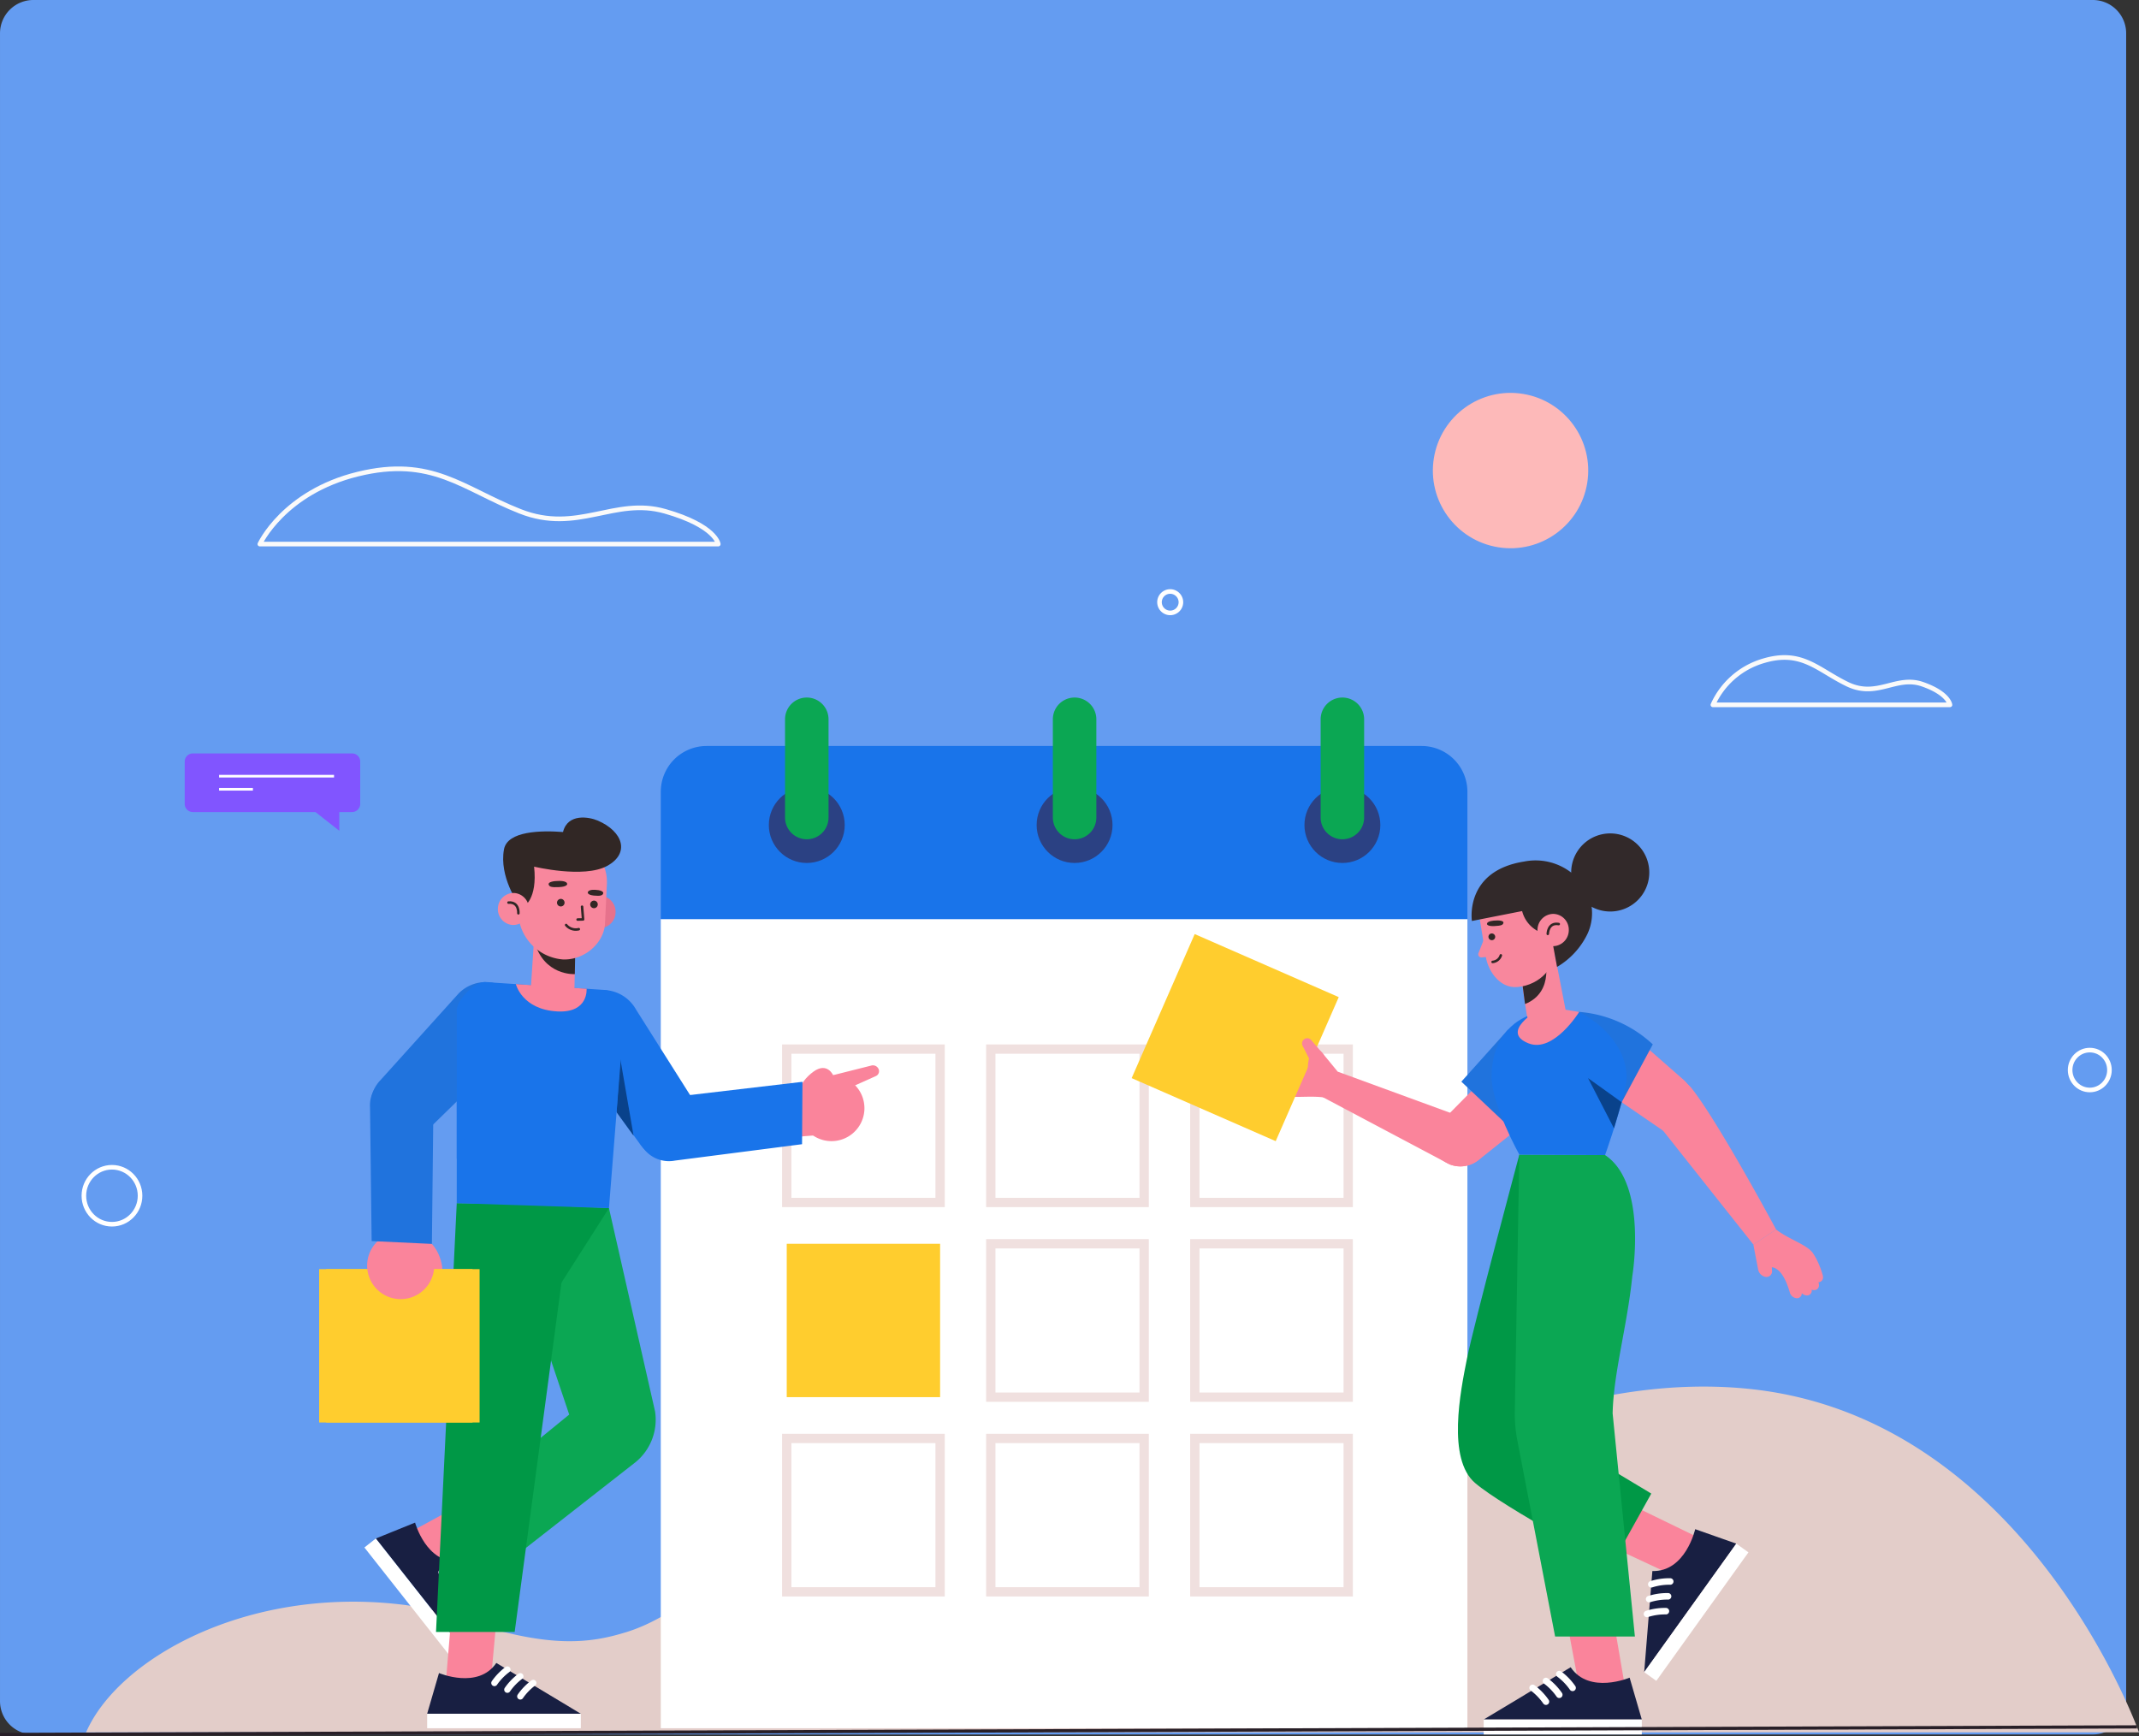 <svg xmlns="http://www.w3.org/2000/svg" width="507.91" height="412.23" viewBox="0 0 507.91 412.23">
  <rect x="0" y="0" width="507.91" height="412.23" fill="#333333" stroke="none"/>
  <g id="Group_972" data-name="Group 972" transform="translate(-78.068 -592.445)">
    <path id="Rectangle_2457" data-name="Rectangle 2457" d="M7.919,0H496.941a7.913,7.913,0,0,1,7.919,7.919V403.933a7.913,7.913,0,0,1-7.919,7.919H7.919A7.913,7.913,0,0,1,0,403.933V7.919A7.913,7.913,0,0,1,7.919,0Z" transform="translate(78.07 592.445)" fill="#649cf1"/>
    <g id="OBJECTS" transform="translate(24.213 642.586)">
      <g id="Group_887" data-name="Group 887" transform="translate(73.772 40.443)">
        <path id="Path_5259" data-name="Path 5259" d="M152.789,377.388a59.534,59.534,0,0,1,12.174,2.681l0-.006c.054.02.107.036.161.055.146.049.291.1.437.151,22.094,7.883,32.24,6.4,40.927,3.736,23.46-7.205,37.369-38.223,75.363-32.219,16.116,2.546,29.082,6.009,39.186,13.054l-.013-.031c.07.059.141.109.212.168,1.449,1.017,2.862,2.051,4.2,3.116,19.762,12.9,39.448-3.915,45.1-7.724.415-.3.848-2.693,1.268-2.991.227-.168.352-.267.352-.267l0,.02C396.912,339.68,436.3,322,474.264,326.342c65.235,7.457,91.489,81.442,91.489,81.442H78.274C85.889,390.289,116.347,373.222,152.789,377.388Z" transform="translate(-77.758 -87.011)" fill="#e3cdc9"/>
        <g id="Group_886" data-name="Group 886" transform="translate(0 0)">
          <g id="Group_883" data-name="Group 883" transform="translate(23.941 88.317)">
            <g id="Group_882" data-name="Group 882" transform="translate(0 0)">
              <path id="Rectangle_2459" data-name="Rectangle 2459" d="M1.936,0h37.8a1.935,1.935,0,0,1,1.935,1.935V11.989a1.935,1.935,0,0,1-1.935,1.935H1.935A1.935,1.935,0,0,1,0,11.989V1.936A1.936,1.936,0,0,1,1.936,0Z" transform="translate(41.674 13.924) rotate(180)" fill="#8155ff"/>
              <g id="Group_881" data-name="Group 881" transform="translate(8.162 5.407)">
                <line id="Line_51" data-name="Line 51" x2="27.298" fill="none" stroke="#fff" stroke-miterlimit="10" stroke-width="0.624"/>
                <line id="Line_52" data-name="Line 52" x2="8.035" transform="translate(0 3.11)" fill="none" stroke="#fff" stroke-miterlimit="10" stroke-width="0.624"/>
              </g>
            </g>
            <path id="Path_5260" data-name="Path 5260" d="M148.58,160.419v6.3l-8.027-6.3Z" transform="translate(-111.868 -148.348)" fill="#8155ff"/>
          </g>
          <g id="Group_884" data-name="Group 884" transform="translate(0 49.867)">
            <ellipse id="Ellipse_13" data-name="Ellipse 13" cx="4.669" cy="4.734" rx="4.669" ry="4.734" transform="translate(471.639 108.9)" fill="none" stroke="#fff" stroke-miterlimit="10" stroke-width="1.089"/>
            <ellipse id="Ellipse_14" data-name="Ellipse 14" cx="6.669" cy="6.763" rx="6.669" ry="6.763" transform="translate(0 136.72)" fill="none" stroke="#fff" stroke-miterlimit="10" stroke-width="1.089"/>
            <path id="Path_5261" data-name="Path 5261" d="M387.985,102.615a2.541,2.541,0,1,1-2.54-2.575A2.558,2.558,0,0,1,387.985,102.615Z" transform="translate(-127.493 -100.04)" fill="none" stroke="#fff" stroke-miterlimit="10" stroke-width="1.089"/>
          </g>
          <g id="Group_885" data-name="Group 885" transform="translate(41.791)">
            <path id="Path_5262" data-name="Path 5262" d="M127.6,83.1H236.448s-.526-4.323-12.62-7.782-20.77,5.4-34.441,0-20.923-13.157-38.537-8.833S127.6,83.1,127.6,83.1Z" transform="translate(-127.603 -44.489)" fill="none" stroke="#fafafa" stroke-linecap="round" stroke-linejoin="round" stroke-width="1.103"/>
            <path id="Path_5263" data-name="Path 5263" d="M539.95,130.012h56.286s-.272-2.719-6.526-4.895-10.741,3.4-17.811,0-10.82-8.275-19.929-5.556A18.983,18.983,0,0,0,539.95,130.012Z" transform="translate(-194.924 -53.231)" fill="none" stroke="#fafafa" stroke-linecap="round" stroke-linejoin="round" stroke-width="1.103"/>
            <circle id="Ellipse_15" data-name="Ellipse 15" cx="18.45" cy="18.45" r="18.45" transform="matrix(0.159, -0.987, 0.987, 0.159, 275.83, 36.429)" fill="#fdb9b9"/>
          </g>
        </g>
      </g>
      <g id="Group_914" data-name="Group 914" transform="translate(210.76 115.495)">
        <g id="Group_898" data-name="Group 898">
          <g id="Group_892" data-name="Group 892">
            <rect id="Rectangle_2460" data-name="Rectangle 2460" width="191.533" height="192.144" transform="translate(0 52.599)" fill="#fff"/>
            <path id="Path_5264" data-name="Path 5264" d="M432.908,154.758v30.225H241.375V154.758a10.873,10.873,0,0,1,10.873-10.873H422.036A10.872,10.872,0,0,1,432.908,154.758Z" transform="translate(-241.375 -132.383)" fill="#1974ea"/>
            <g id="Group_891" data-name="Group 891" transform="translate(25.657)">
              <g id="Group_888" data-name="Group 888" transform="translate(127.182)">
                <circle id="Ellipse_16" data-name="Ellipse 16" cx="9.01" cy="9.01" r="9.01" transform="translate(0 21.26)" fill="#2b4183"/>
                <path id="Path_5265" data-name="Path 5265" d="M433.794,163.792h0a5.164,5.164,0,0,0,5.164-5.163V135.3a5.164,5.164,0,0,0-5.164-5.163h0a5.164,5.164,0,0,0-5.163,5.163v23.326A5.164,5.164,0,0,0,433.794,163.792Z" transform="translate(-424.785 -130.139)" fill="#0ba753"/>
              </g>
              <g id="Group_889" data-name="Group 889" transform="translate(63.591)">
                <circle id="Ellipse_17" data-name="Ellipse 17" cx="9.009" cy="9.009" r="9.009" transform="translate(0 21.26)" fill="#2b4183"/>
                <path id="Path_5266" data-name="Path 5266" d="M357.8,163.792h0a5.164,5.164,0,0,0,5.164-5.163V135.3a5.164,5.164,0,0,0-5.164-5.163h0a5.164,5.164,0,0,0-5.164,5.163v23.326A5.164,5.164,0,0,0,357.8,163.792Z" transform="translate(-348.787 -130.139)" fill="#0ba753"/>
              </g>
              <g id="Group_890" data-name="Group 890">
                <circle id="Ellipse_18" data-name="Ellipse 18" cx="9.01" cy="9.01" r="9.01" transform="translate(0 21.26)" fill="#2b4183"/>
                <path id="Path_5267" data-name="Path 5267" d="M281.8,163.792h0a5.164,5.164,0,0,0,5.163-5.163V135.3a5.164,5.164,0,0,0-5.163-5.163h0a5.164,5.164,0,0,0-5.164,5.163v23.326A5.164,5.164,0,0,0,281.8,163.792Z" transform="translate(-272.788 -130.139)" fill="#0ba753"/>
              </g>
            </g>
          </g>
          <g id="Group_897" data-name="Group 897" transform="translate(29.907 83.476)">
            <g id="Group_893" data-name="Group 893">
              <rect id="Rectangle_2461" data-name="Rectangle 2461" width="36.418" height="36.418" transform="translate(133.322 36.418) rotate(180)" fill="none" stroke="#f0e0df" stroke-miterlimit="10" stroke-width="2.213"/>
              <rect id="Rectangle_2462" data-name="Rectangle 2462" width="36.418" height="36.418" transform="translate(84.87 36.418) rotate(180)" fill="none" stroke="#f0e0df" stroke-miterlimit="10" stroke-width="2.213"/>
              <rect id="Rectangle_2463" data-name="Rectangle 2463" width="36.418" height="36.418" transform="translate(36.418 36.418) rotate(180)" fill="none" stroke="#f0e0df" stroke-miterlimit="10" stroke-width="2.213"/>
            </g>
            <g id="Group_895" data-name="Group 895" transform="translate(0 46.228)">
              <rect id="Rectangle_2464" data-name="Rectangle 2464" width="36.418" height="36.418" transform="translate(133.322 36.418) rotate(180)" fill="none" stroke="#f0e0df" stroke-miterlimit="10" stroke-width="2.213"/>
              <rect id="Rectangle_2465" data-name="Rectangle 2465" width="36.418" height="36.418" transform="translate(84.87 36.418) rotate(180)" fill="none" stroke="#f0e0df" stroke-miterlimit="10" stroke-width="2.213"/>
              <rect id="Rectangle_2466" data-name="Rectangle 2466" width="36.418" height="36.418" transform="translate(36.418 36.418) rotate(180)" fill="#ffcd2e"/>
            </g>
            <g id="Group_896" data-name="Group 896" transform="translate(0 92.455)">
              <rect id="Rectangle_2467" data-name="Rectangle 2467" width="36.418" height="36.418" transform="translate(133.322 36.418) rotate(180)" fill="none" stroke="#f0e0df" stroke-miterlimit="10" stroke-width="2.213"/>
              <rect id="Rectangle_2468" data-name="Rectangle 2468" width="36.418" height="36.418" transform="translate(84.87 36.418) rotate(180)" fill="none" stroke="#f0e0df" stroke-miterlimit="10" stroke-width="2.213"/>
              <rect id="Rectangle_2469" data-name="Rectangle 2469" width="36.418" height="36.418" transform="translate(36.418 36.418) rotate(180)" fill="none" stroke="#f0e0df" stroke-miterlimit="10" stroke-width="2.213"/>
            </g>
          </g>
        </g>
      </g>
      <g id="Group_943" data-name="Group 943" transform="translate(129.634 143.988)">
        <g id="Group_925" data-name="Group 925" transform="translate(10.75 91.42)">
          <g id="Group_918" data-name="Group 918" transform="translate(0)">
            <g id="Group_915" data-name="Group 915" transform="translate(31.707)">
              <path id="Path_5281" data-name="Path 5281" d="M203.524,275.945l10.948,48.277a13.028,13.028,0,0,1-4.627,12.038l-32.684,25.558.6-23.535,16.325-13.322-16.929-50.346Z" transform="translate(-177.161 -274.616)" fill="#0ba753"/>
            </g>
            <g id="Group_917" data-name="Group 917" transform="translate(0 70.396)">
              <path id="Path_5282" data-name="Path 5282" d="M156.645,375.75l15.738-8.233-6.215-8.77-17.092,9.294,5.454,6.916Z" transform="translate(-140.869 -358.747)" fill="#fa849b"/>
              <g id="Group_916" data-name="Group 916" transform="translate(0 5.605)">
                <path id="Path_5283" data-name="Path 5283" d="M151.827,365.446s2.659,9.747,10.316,9.2l2.952,23.223L142.5,369.221Z" transform="translate(-139.796 -365.446)" fill="#181f42"/>
                <rect id="Rectangle_2472" data-name="Rectangle 2472" width="36.487" height="3.446" transform="matrix(0.619, 0.785, -0.785, 0.619, 2.706, 3.775)" fill="#fff"/>
                <path id="Path_5284" data-name="Path 5284" d="M165.577,379.984a13.711,13.711,0,0,0-4.4-.444" transform="translate(-142.844 -367.744)" fill="none" stroke="#fff" stroke-linecap="round" stroke-linejoin="round" stroke-width="1.504"/>
                <path id="Path_5285" data-name="Path 5285" d="M166.359,384.046a13.711,13.711,0,0,0-4.4-.444" transform="translate(-142.972 -368.407)" fill="none" stroke="#fff" stroke-linecap="round" stroke-linejoin="round" stroke-width="1.504"/>
                <path id="Path_5286" data-name="Path 5286" d="M167.141,388.108a13.71,13.71,0,0,0-4.4-.444" transform="translate(-143.1 -369.071)" fill="none" stroke="#fff" stroke-linecap="round" stroke-linejoin="round" stroke-width="1.504"/>
              </g>
            </g>
          </g>
          <g id="Group_924" data-name="Group 924" transform="translate(14.9 0.146)">
            <g id="Group_920" data-name="Group 920" transform="translate(0 97.689)">
              <path id="Path_5287" data-name="Path 5287" d="M172.814,409.546l1.593-17.455-10.735-.551-1.6,19.176h8.808Z" transform="translate(-157.891 -391.54)" fill="#fa849b"/>
              <g id="Group_919" data-name="Group 919" transform="translate(0 11.488)">
                <path id="Path_5288" data-name="Path 5288" d="M159.885,407.67s9.3,3.948,13.615-2.4l20.062,12.061H157.075Z" transform="translate(-157.075 -405.269)" fill="#181f42"/>
                <rect id="Rectangle_2473" data-name="Rectangle 2473" width="36.487" height="3.446" transform="translate(0 12.061)" fill="#fff"/>
                <path id="Path_5289" data-name="Path 5289" d="M179.239,407.154a13.693,13.693,0,0,0-3.074,3.181" transform="translate(-160.192 -405.577)" fill="none" stroke="#fff" stroke-linecap="round" stroke-linejoin="round" stroke-width="1.504"/>
                <path id="Path_5290" data-name="Path 5290" d="M182.913,409.055a13.714,13.714,0,0,0-3.074,3.181" transform="translate(-160.792 -405.887)" fill="none" stroke="#fff" stroke-linecap="round" stroke-linejoin="round" stroke-width="1.504"/>
                <path id="Path_5291" data-name="Path 5291" d="M186.587,410.956a13.715,13.715,0,0,0-3.074,3.181" transform="translate(-161.391 -406.197)" fill="none" stroke="#fff" stroke-linecap="round" stroke-linejoin="round" stroke-width="1.504"/>
              </g>
            </g>
            <g id="Group_923" data-name="Group 923" transform="translate(2.102)">
              <g id="Group_922" data-name="Group 922">
                <g id="Group_921" data-name="Group 921">
                  <path id="Path_5292" data-name="Path 5292" d="M164.512,274.791l-4.924,101.818h18.678l13.6-101.485Z" transform="translate(-159.587 -274.791)" fill="#009846"/>
                </g>
              </g>
              <path id="Path_5293" data-name="Path 5293" d="M206,276.117h0l-11.32,17.746-2.365-18.194Z" transform="translate(-164.93 -274.934)" fill="#009846"/>
            </g>
          </g>
        </g>
        <g id="Group_939" data-name="Group 939" transform="translate(0 39.068)">
          <g id="Group_932" data-name="Group 932" transform="translate(58.319 1.88)">
            <path id="Path_5294" data-name="Path 5294" d="M264.5,253.572l-11.155.873,2-11.206L267,244.22Z" transform="translate(-205.462 -219.021)" fill="#fa849b"/>
            <g id="Group_929" data-name="Group 929" transform="translate(55.003 17.891)">
              <g id="Group_928" data-name="Group 928" transform="translate(0 0.632)">
                <g id="Group_927" data-name="Group 927">
                  <g id="Group_926" data-name="Group 926">
                    <path id="Path_5295" data-name="Path 5295" d="M275.383,252.255a7.82,7.82,0,1,1,.85-11.027A7.82,7.82,0,0,1,275.383,252.255Z" transform="translate(-261.954 -236.77)" fill="#fa849b"/>
                    <path id="Path_5296" data-name="Path 5296" d="M270.6,238.175s-1.419-3.272-4.731-.848-6.25,7.384-1.612,13.742Z" transform="translate(-261.853 -236.433)" fill="#fa849b"/>
                  </g>
                </g>
              </g>
              <path id="Path_5297" data-name="Path 5297" d="M272.3,238.008l8.984-2.26a1.473,1.473,0,0,1,1.829.889h0a1.269,1.269,0,0,1-.674,1.587l-9.125,4.082Z" transform="translate(-263.559 -235.678)" fill="#fa849b"/>
            </g>
            <g id="Group_930" data-name="Group 930">
              <path id="Path_5298" data-name="Path 5298" d="M213.039,218.929l14.736,23.316a8.151,8.151,0,0,1-2.659,10.793h0a8.149,8.149,0,0,1-11.262-2.337l-16.244-22.4a9.033,9.033,0,0,1,1.156-11.36h0A9.033,9.033,0,0,1,213.039,218.929Z" transform="translate(-196.118 -214.296)" fill="#1974ea"/>
              <path id="Path_5299" data-name="Path 5299" d="M210.83,246.493l.869-12.765,3.165,18.335Z" transform="translate(-198.52 -217.468)" fill="#09428b"/>
            </g>
            <g id="Group_931" data-name="Group 931" transform="translate(17.209 21.804)">
              <path id="Path_5300" data-name="Path 5300" d="M223.483,244.165l32.443-3.811-.1,14.816-30.173,3.888a7.534,7.534,0,0,1-8.961-7.671h0A7.533,7.533,0,0,1,223.483,244.165Z" transform="translate(-216.685 -240.354)" fill="#1974ea"/>
            </g>
          </g>
          <g id="Group_936" data-name="Group 936">
            <g id="Group_934" data-name="Group 934" transform="translate(0 21.747)">
              <g id="Group_933" data-name="Group 933" transform="translate(0 37.611)">
                <path id="Path_5301" data-name="Path 5301" d="M156.041,295.06s3.618.291,3.027-3.845-3.642-9.152-11.575-8.029Z" transform="translate(-129.86 -282.994)" fill="#fa849b"/>
                <rect id="Rectangle_2474" data-name="Rectangle 2474" width="36.418" height="36.418" transform="translate(36.418 45.224) rotate(180)" fill="#ffcd2e"/>
                <rect id="Rectangle_2475" data-name="Rectangle 2475" width="36.418" height="36.418" transform="translate(38.101 45.224) rotate(180)" fill="#ffcd2e"/>
                <path id="Path_5302" data-name="Path 5302" d="M140.231,292.681a7.963,7.963,0,1,1,9.5,6.045A7.963,7.963,0,0,1,140.231,292.681Z" transform="translate(-128.643 -282.988)" fill="#fa849b"/>
              </g>
              <path id="Path_5303" data-name="Path 5303" d="M155.909,245.8l-.357,32.664-14.309-.673-.381-31.74a7.533,7.533,0,0,1,8.751-7.911h0A7.533,7.533,0,0,1,155.909,245.8Z" transform="translate(-128.775 -238.039)" fill="#2073dd"/>
            </g>
            <g id="Group_935" data-name="Group 935" transform="translate(12.258)">
              <path id="Path_5304" data-name="Path 5304" d="M174.323,227.882l-19.739,19.265a8.15,8.15,0,0,1-11.11-.355h0a8.151,8.151,0,0,1-.058-11.5l18.529-20.549a9.034,9.034,0,0,1,11.352-1.234h0A9.033,9.033,0,0,1,174.323,227.882Z" transform="translate(-141.07 -212.049)" fill="#2073dd"/>
            </g>
          </g>
          <g id="Group_938" data-name="Group 938" transform="translate(32.677 0)">
            <g id="Group_937" data-name="Group 937" transform="translate(0)">
              <path id="Path_5305" data-name="Path 5305" d="M200.335,213.9l-28.068-1.846c-2.53-.167-7.044,4.43-6.778,6.952l-.016,45.543,36.143,1.182,3.671-46.228A5.309,5.309,0,0,0,200.335,213.9Z" transform="translate(-165.473 -212.049)" fill="#1974ea"/>
            </g>
            <path id="Path_5306" data-name="Path 5306" d="M165.473,244.389l8.152-7.956-8.148,21.547Z" transform="translate(-165.473 -216.03)" fill="#1974ea"/>
          </g>
        </g>
        <g id="Group_942" data-name="Group 942" transform="translate(42.448)">
          <path id="Path_5307" data-name="Path 5307" d="M201.667,191.054a3.8,3.8,0,0,0,3.377,4.158,3.76,3.76,0,0,0,4.03-3.493,3.8,3.8,0,0,0-3.377-4.157A3.759,3.759,0,0,0,201.667,191.054Z" transform="translate(-181.15 -168.981)" fill="#e6728c"/>
          <path id="Path_5308" data-name="Path 5308" d="M197.031,201.6l-.172,9.169c-.054,3.221-2,4.9-5.074,4.814h0c-2.62-.076-5.475-1.4-5.307-4.237l.942-14.414Z" transform="translate(-178.672 -170.512)" fill="#fa849b"/>
          <path id="Path_5309" data-name="Path 5309" d="M197.091,208.048s-7.481.49-9.643-7.963c-.681-2.662,9.771.926,9.771.926Z" transform="translate(-178.826 -170.867)" fill="#312725"/>
          <path id="Path_5310" data-name="Path 5310" d="M193.646,200.069h0c5.236.11,9.637-4.072,9.872-8.484l.443-9.233a10.151,10.151,0,0,0-9.054-10.781h0c-5.47-.491-11.253,3.6-11.735,9.253l-.258,7.2A11.521,11.521,0,0,0,193.646,200.069Z" transform="translate(-178.089 -166.366)" fill="#f8879d"/>
          <g id="Group_940" data-name="Group 940" transform="translate(12.04 15.05)">
            <path id="Path_5311" data-name="Path 5311" d="M200.826,190.662l.245,3.018-1.3.026" transform="translate(-192.884 -184.54)" fill="none" stroke="#312725" stroke-linecap="round" stroke-linejoin="round" stroke-width="0.597"/>
            <path id="Path_5312" data-name="Path 5312" d="M193.8,183.353s2.148-.143,2.154.759c0,0-.013.61-1.887.7s-2.357-.063-2.518-.639S192.8,183.342,193.8,183.353Z" transform="translate(-191.539 -183.345)" fill="#312725"/>
            <path id="Path_5313" data-name="Path 5313" d="M204.579,185.881s-1.767-.22-1.927.624c0,0-.095.571,1.453.729s2.056-.038,2.211-.5C206.491,186.215,205.42,185.909,204.579,185.881Z" transform="translate(-193.353 -183.755)" fill="#312725"/>
            <path id="Path_5314" data-name="Path 5314" d="M203.34,189.815a.9.9,0,1,0,.946-.882A.919.919,0,0,0,203.34,189.815Z" transform="translate(-193.465 -184.257)" fill="#312725"/>
            <path id="Path_5315" data-name="Path 5315" d="M193.919,189.323a.9.9,0,1,0,.945-.882A.918.918,0,0,0,193.919,189.323Z" transform="translate(-191.927 -184.177)" fill="#312725"/>
            <path id="Path_5316" data-name="Path 5316" d="M196.512,195.859a2.985,2.985,0,0,0,3.007.986" transform="translate(-192.351 -185.388)" fill="none" stroke="#312725" stroke-linecap="round" stroke-linejoin="round" stroke-width="0.597"/>
          </g>
          <path id="Path_5317" data-name="Path 5317" d="M201.107,166.079c-2.007-.863-7.125-1.812-8.254,2.714-5.094-.389-13.2-.294-14.014,4.123-1.2,6.488,3.409,12.918,3.409,12.918l1.3.66s3.29-1.715,2.44-9.478c0,0,11.773,2.839,17.3-.148S207.131,168.67,201.107,166.079Z" transform="translate(-177.393 -165.358)" fill="#312725"/>
          <g id="Group_941" data-name="Group 941" transform="translate(0 17.912)">
            <path id="Path_5318" data-name="Path 5318" d="M177.164,190.237a3.763,3.763,0,0,0,3.344,4.117,3.723,3.723,0,0,0,3.99-3.458,3.762,3.762,0,0,0-3.344-4.116A3.723,3.723,0,0,0,177.164,190.237Z" transform="translate(-177.15 -186.765)" fill="#f8879d"/>
            <path id="Path_5319" data-name="Path 5319" d="M182.5,192.031s.234-2.746-2.345-2.542" transform="translate(-177.64 -187.208)" fill="none" stroke="#312725" stroke-linecap="round" stroke-linejoin="round" stroke-width="0.597"/>
          </g>
          <path id="Path_5320" data-name="Path 5320" d="M182.241,212.623l16.8,1.1s.532,5.79-6.94,5.391C183.693,218.669,182.241,212.623,182.241,212.623Z" transform="translate(-177.981 -173.075)" fill="#fa849b"/>
        </g>
      </g>
      <g id="Group_971" data-name="Group 971" transform="translate(322.569 147.756)">
        <g id="Group_950" data-name="Group 950" transform="translate(77.472 76.271)">
          <g id="Group_946" data-name="Group 946">
            <g id="Group_945" data-name="Group 945" transform="translate(36.463 83.803)">
              <path id="Path_5321" data-name="Path 5321" d="M598.869,376.681l-16.563-7.721,5.975-9.307,18,8.749-5.28,7.366Z" transform="translate(-582.306 -359.653)" fill="#fa849b"/>
              <g id="Group_944" data-name="Group 944" transform="translate(7.765 5.136)">
                <path id="Path_5322" data-name="Path 5322" d="M603.7,365.792s-2.275,10.144-10.17,9.945l-1.941,24.007,21.874-30.51Z" transform="translate(-591.586 -365.792)" fill="#181f42"/>
                <rect id="Rectangle_2476" data-name="Rectangle 2476" width="37.541" height="3.546" transform="translate(24.755 5.507) rotate(125.637)" fill="#fff"/>
                <path id="Path_5323" data-name="Path 5323" d="M593.6,381.3a14.107,14.107,0,0,1,4.5-.664" transform="translate(-591.915 -368.215)" fill="none" stroke="#fff" stroke-linecap="round" stroke-linejoin="round" stroke-width="1.548"/>
                <path id="Path_5324" data-name="Path 5324" d="M592.99,385.512a14.105,14.105,0,0,1,4.5-.664" transform="translate(-591.815 -368.903)" fill="none" stroke="#fff" stroke-linecap="round" stroke-linejoin="round" stroke-width="1.548"/>
                <path id="Path_5325" data-name="Path 5325" d="M592.377,389.724a14.085,14.085,0,0,1,4.5-.664" transform="translate(-591.715 -369.591)" fill="none" stroke="#fff" stroke-linecap="round" stroke-linejoin="round" stroke-width="1.548"/>
              </g>
            </g>
            <path id="Path_5326" data-name="Path 5326" d="M553.312,259.5s-10.822,40.387-12.416,48.35-4.778,23.89,1.911,29.623,32.384,19.484,32.384,19.484l9.453-16.971-15.31-9.2Z" transform="translate(-538.728 -259.499)" fill="#009846"/>
          </g>
          <g id="Group_949" data-name="Group 949" transform="translate(6.122)">
            <g id="Group_948" data-name="Group 948" transform="translate(0 109.908)">
              <path id="Path_5327" data-name="Path 5327" d="M572.94,409.379l-3.375-17.96,11.045-.566,3.381,19.73h-9.063Z" transform="translate(-549.884 -390.852)" fill="#fa849b"/>
              <g id="Group_947" data-name="Group 947" transform="translate(0 11.819)">
                <path id="Path_5328" data-name="Path 5328" d="M580.694,407.449s-9.569,4.062-14.007-2.471l-20.642,12.41h37.541Z" transform="translate(-546.045 -404.978)" fill="#181f42"/>
                <rect id="Rectangle_2477" data-name="Rectangle 2477" width="37.541" height="3.546" transform="translate(37.541 15.956) rotate(180)" fill="#fff"/>
                <path id="Path_5329" data-name="Path 5329" d="M567.488,406.918a14.085,14.085,0,0,1,3.164,3.273" transform="translate(-549.545 -405.295)" fill="none" stroke="#fff" stroke-linecap="round" stroke-linejoin="round" stroke-width="1.548"/>
                <path id="Path_5330" data-name="Path 5330" d="M563.708,408.874a14.092,14.092,0,0,1,3.163,3.273" transform="translate(-548.928 -405.614)" fill="none" stroke="#fff" stroke-linecap="round" stroke-linejoin="round" stroke-width="1.548"/>
                <path id="Path_5331" data-name="Path 5331" d="M559.928,410.83a14.1,14.1,0,0,1,3.163,3.273" transform="translate(-548.311 -405.933)" fill="none" stroke="#fff" stroke-linecap="round" stroke-linejoin="round" stroke-width="1.548"/>
              </g>
            </g>
            <path id="Path_5332" data-name="Path 5332" d="M555.946,259.5l-1.074,60.928a33.707,33.707,0,0,0,.52,6.519l9.052,46.989h18.942L578.1,320.941c.224-9.747,3.457-20.662,4.667-32.548,0,0,3.714-22.049-6.467-28.784Z" transform="translate(-547.485 -259.499)" fill="#0ba753"/>
          </g>
        </g>
        <g id="Group_963" data-name="Group 963" transform="translate(0 23.902)">
          <g id="Group_956" data-name="Group 956" transform="translate(0 0)">
            <g id="Group_954" data-name="Group 954">
              <g id="Group_951" data-name="Group 951" transform="translate(45.362 32.676)">
                <path id="Path_5333" data-name="Path 5333" d="M534.924,247.3l-30.969-11.331-3.6,6.03,30.192,16A6.906,6.906,0,0,0,539.8,250.3h0C539.357,247.874,537.253,248.123,534.924,247.3Z" transform="translate(-500.354 -235.964)" fill="#fa849b"/>
              </g>
              <g id="Group_953" data-name="Group 953">
                <g id="Group_952" data-name="Group 952" transform="translate(30.21 26.361)">
                  <path id="Path_5334" data-name="Path 5334" d="M497.192,230.134a2.3,2.3,0,0,0-2.164-.675,1.37,1.37,0,0,0-.871,2.137l.445.734c-.995.381-3.046.477-6.8-3.315a1.893,1.893,0,0,0-2.319-.336,1.165,1.165,0,0,0-.353,1.525c.013.026.031.05.045.076a1.721,1.721,0,0,0-1.5.158,1.166,1.166,0,0,0-.353,1.526,1.523,1.523,0,0,0,.13.216,1.488,1.488,0,0,0-.707.244,1.166,1.166,0,0,0-.354,1.526,1.71,1.71,0,0,0,.322.446c.049.05.1.095.148.144-.023.013-.048.023-.069.038a1.164,1.164,0,0,0-.353,1.525,1.7,1.7,0,0,0,.322.447,21.939,21.939,0,0,0,3.071,2.615l0,0,.048.031a14.523,14.523,0,0,0,1.415.863c2.17,1.26,6.812.2,10.8.847l3.116-5.881Z" transform="translate(-482.245 -228.418)" fill="#fa849b"/>
                </g>
                <rect id="Rectangle_2478" data-name="Rectangle 2478" width="37.336" height="37.336" transform="translate(49.173 14.97) rotate(113.638)" fill="#ffcd2e"/>
                <path id="Path_5335" data-name="Path 5335" d="M499.7,230.438l-3.035-3.537a1.236,1.236,0,0,0-1.873,0h0a1.237,1.237,0,0,0-.167,1.366l1.53,3.014a8.4,8.4,0,0,0,1.807,7.654Z" transform="translate(-454.035 -201.738)" fill="#fa849b"/>
              </g>
            </g>
            <g id="Group_955" data-name="Group 955" transform="translate(70.253 22.683)">
              <path id="Path_5336" data-name="Path 5336" d="M553.506,248.244l-11.274,9a6.9,6.9,0,0,1-7.926.479h0c-3.489-2.153-5.621-4.14-3.108-7.379l12.385-12.559Z" transform="translate(-530.102 -226.27)" fill="#fa849b"/>
              <path id="Path_5337" data-name="Path 5337" d="M563.806,235.217s-1.5,7.4-10.391,14.113l-13.709-12.945L550.8,224.022Z" transform="translate(-531.67 -224.022)" fill="#2073dd"/>
            </g>
          </g>
          <g id="Group_961" data-name="Group 961" transform="translate(101.834 18.48)">
            <g id="Group_959" data-name="Group 959" transform="translate(19.071 15.571)">
              <g id="Group_957" data-name="Group 957">
                <path id="Path_5338" data-name="Path 5338" d="M593.52,247.212l23.839,30.071,5.4-3.574s-13.68-25.468-20.036-33.5a6.9,6.9,0,0,0-11.875,1.937h0C589.993,244.466,591.933,245.318,593.52,247.212Z" transform="translate(-590.636 -237.608)" fill="#fa849b"/>
              </g>
              <g id="Group_958" data-name="Group 958" transform="translate(26.723 36.102)">
                <path id="Path_5339" data-name="Path 5339" d="M623.728,290.376a2.24,2.24,0,0,0,1.534,1.583A1.333,1.333,0,0,0,627,290.54l-.039-.835c1.026.138,2.822,1.01,4.267,6a1.842,1.842,0,0,0,1.823,1.366,1.135,1.135,0,0,0,1.012-1.14c0-.028,0-.058,0-.085a1.676,1.676,0,0,0,1.36.564,1.134,1.134,0,0,0,1.012-1.139,1.519,1.519,0,0,0-.011-.245,1.451,1.451,0,0,0,.718.121A1.135,1.135,0,0,0,638.15,294a1.636,1.636,0,0,0-.068-.531c-.018-.065-.04-.126-.059-.191.025,0,.051,0,.077,0a1.135,1.135,0,0,0,1.012-1.14,1.683,1.683,0,0,0-.068-.531,21.359,21.359,0,0,0-1.407-3.662h0l-.027-.049a14.273,14.273,0,0,0-.807-1.395c-1.267-2.086-5.724-3.343-8.836-5.749l-5.4,3.574Z" transform="translate(-622.573 -280.754)" fill="#fa849b"/>
              </g>
            </g>
            <g id="Group_960" data-name="Group 960">
              <path id="Path_5340" data-name="Path 5340" d="M588.166,226.931l10.846,9.516a6.9,6.9,0,0,1,1.866,7.717h0c-1.506,3.813-3.088,6.261-6.718,4.358l-14.541-9.983Z" transform="translate(-569.766 -220.294)" fill="#fa849b"/>
              <path id="Path_5341" data-name="Path 5341" d="M572.28,219a28.9,28.9,0,0,1,17.474,7.714l-7.387,13.738-14.523-5.038Z" transform="translate(-567.844 -218.999)" fill="#2073dd"/>
            </g>
          </g>
          <g id="Group_962" data-name="Group 962" transform="translate(85.467 18.48)">
            <path id="Path_5342" data-name="Path 5342" d="M557.33,219.818s-9.016,2.491-9.046,14.579c-.017,6.6,6.588,18.489,6.588,18.489l20.354.11s2.989-8.291,4.779-15.785S576.065,222.6,569.087,219Z" transform="translate(-548.284 -218.999)" fill="#1974ea"/>
            <path id="Path_5343" data-name="Path 5343" d="M583.643,243.519l-7.988-5.729,6.161,11.929Z" transform="translate(-552.753 -222.067)" fill="#09428b"/>
          </g>
        </g>
        <g id="Group_970" data-name="Group 970" transform="translate(80.715)">
          <g id="Group_967" data-name="Group 967" transform="translate(1.57 11.428)">
            <g id="Group_965" data-name="Group 965" transform="translate(9.109 14.328)">
              <g id="Group_964" data-name="Group 964">
                <path id="Path_5344" data-name="Path 5344" d="M563.618,220.446h0c2.824-.421,3.826-2.312,3.4-5.136l-3.139-16.182-8.517,1.363,2.376,15.605A5.168,5.168,0,0,0,563.618,220.446Z" transform="translate(-555.367 -199.128)" fill="#f8879d"/>
              </g>
              <path id="Path_5345" data-name="Path 5345" d="M562.2,202.954s2.762,8.627-4.56,11.56l-.678-5.15,7.521-5.69" transform="translate(-555.627 -199.753)" fill="#32292a"/>
            </g>
            <g id="Group_966" data-name="Group 966">
              <path id="Path_5346" data-name="Path 5346" d="M553.878,207.053h0c5.318-.5,9.265-4.76,8.815-9.507L561.222,182l-8.966.026c-3.3.313-7.851,4.7-7.572,7.645l1.564,9.65C546.575,202.774,549.407,207.477,553.878,207.053Z" transform="translate(-544.512 -182.004)" fill="#f8879d"/>
              <path id="Path_5347" data-name="Path 5347" d="M546.63,195.965l-2.038,5.206a.758.758,0,0,0,.784,1.125l3.506-.327Z" transform="translate(-544.481 -184.283)" fill="#f8879d"/>
            </g>
          </g>
          <g id="Group_968" data-name="Group 968" transform="translate(3.661 20.66)">
            <path id="Path_5348" data-name="Path 5348" d="M548.823,193.069s-1.912.053-1.841.851c0,0,.062.538,1.726.459s2.079-.253,2.173-.776S549.711,192.973,548.823,193.069Z" transform="translate(-546.98 -193.037)" fill="#312725"/>
            <path id="Path_5349" data-name="Path 5349" d="M548.992,197.441a.8.8,0,1,1-.909-.7A.816.816,0,0,1,548.992,197.441Z" transform="translate(-547.048 -193.64)" fill="#312725"/>
            <path id="Path_5350" data-name="Path 5350" d="M548.573,204.515a2.248,2.248,0,0,0,1.953-1.561" transform="translate(-547.24 -194.656)" fill="none" stroke="#312725" stroke-linecap="round" stroke-linejoin="round" stroke-width="0.597"/>
          </g>
          <path id="Path_5351" data-name="Path 5351" d="M564.529,217.9l5.769.922s-6.061,9.82-12.026,7.465c-6.88-2.717,2.242-7.88,2.242-7.88Z" transform="translate(-544.743 -176.436)" fill="#f8879d"/>
          <path id="Path_5352" data-name="Path 5352" d="M559.968,193.424a7.424,7.424,0,0,1-5.361-5.374L542.683,190.4s-1.847-11.878,12.426-14.117a13.839,13.839,0,0,1,14.14,5.8,11.64,11.64,0,0,1,.917,11.291,18.281,18.281,0,0,1-7.264,7.936l-1.1-5.946S560.77,193.629,559.968,193.424Z" transform="translate(-542.605 -169.608)" fill="#32292a"/>
          <g id="Group_969" data-name="Group 969" transform="translate(15.655 19.107)">
            <path id="Path_5353" data-name="Path 5353" d="M568.743,195.034a3.8,3.8,0,0,1-3.749,3.816A3.756,3.756,0,0,1,561.315,195a3.8,3.8,0,0,1,3.749-3.816A3.755,3.755,0,0,1,568.743,195.034Z" transform="translate(-561.315 -191.182)" fill="#f8879d"/>
            <path id="Path_5354" data-name="Path 5354" d="M564.228,196.393s.026-2.78,2.6-2.329" transform="translate(-561.79 -191.644)" fill="none" stroke="#312725" stroke-linecap="round" stroke-linejoin="round" stroke-width="0.603"/>
          </g>
          <path id="Path_5355" data-name="Path 5355" d="M589.286,176.077a9.272,9.272,0,1,1-10.687-7.6A9.272,9.272,0,0,1,589.286,176.077Z" transform="translate(-547.219 -168.347)" fill="#32292a"/>
        </g>
      </g>
      <line id="Line_55" data-name="Line 55" x1="507.43" y2="1.797" transform="translate(53.857 359.914)" fill="none" stroke="#281f27" stroke-miterlimit="10" stroke-width="0.757"/>
    </g>
  </g>
</svg>
